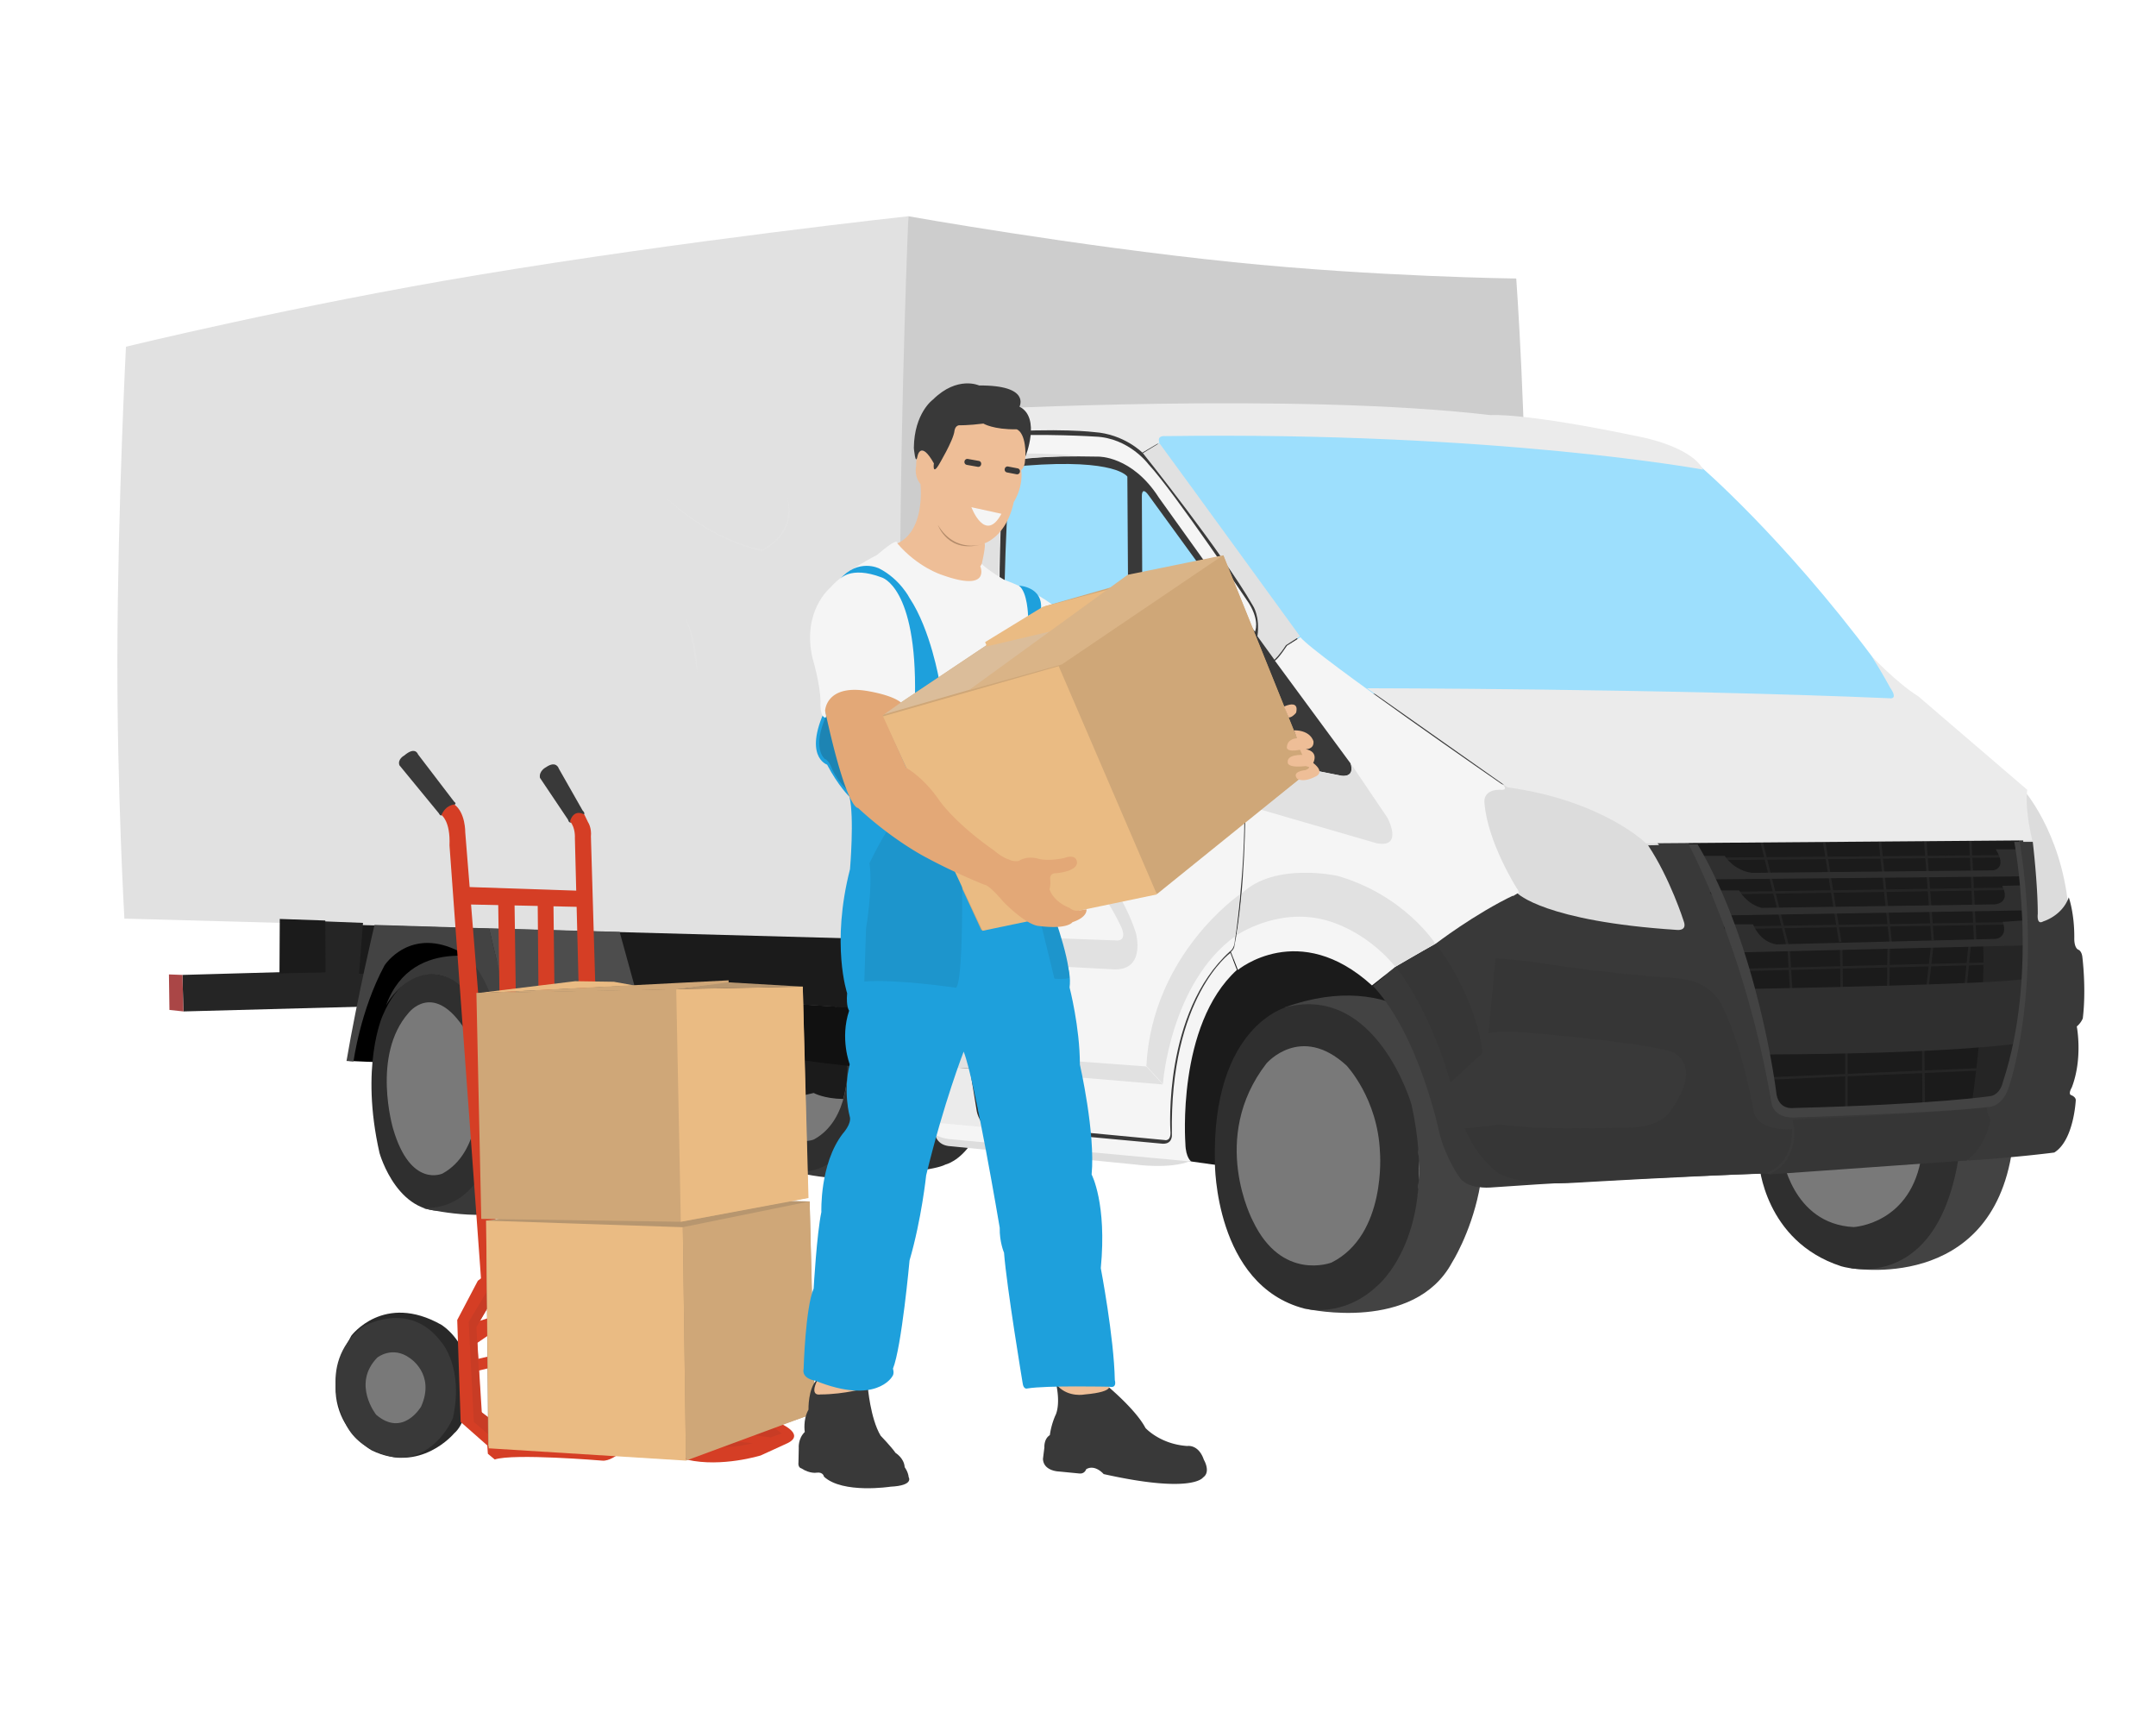 <svg xmlns="http://www.w3.org/2000/svg" width="500" height="400" viewBox="0 0 5000 4000">
  <defs>
    <style>
      .cls-1 {
        fill: #2f2f2f;
      }

      .cls-1, .cls-10, .cls-11, .cls-12, .cls-13, .cls-14, .cls-15, .cls-16, .cls-17, .cls-18, .cls-19, .cls-2, .cls-20, .cls-21, .cls-22, .cls-23, .cls-24, .cls-25, .cls-26, .cls-27, .cls-28, .cls-29, .cls-3, .cls-30, .cls-31, .cls-32, .cls-33, .cls-4, .cls-5, .cls-6, .cls-7, .cls-8, .cls-9 {
        fill-rule: evenodd;
      }

      .cls-2 {
        fill: #797979;
      }

      .cls-3 {
        fill: #393939;
      }

      .cls-4 {
        fill: #1b1b1b;
      }

      .cls-5 {
        fill: #e1e1e1;
      }

      .cls-6 {
        fill: #434343;
      }

      .cls-7 {
        fill: #cdcdcd;
      }

      .cls-8 {
        fill: #9ddffd;
      }

      .cls-9 {
        fill: #252525;
      }

      .cls-10 {
        fill: #dcdcdc;
      }

      .cls-11 {
        fill: #f5f5f5;
      }

      .cls-12 {
        fill: #111;
      }

      .cls-13 {
        fill: #ddd;
      }

      .cls-14 {
        fill: #ebebeb;
      }

      .cls-15 {
        fill: #363636;
      }

      .cls-17 {
        fill: #aa4646;
      }

      .cls-18 {
        fill: #4d4d4d;
      }

      .cls-19 {
        fill: #e3e3e3;
      }

      .cls-20 {
        fill: #292929;
      }

      .cls-21 {
        fill: #d53e25;
      }

      .cls-22 {
        fill: #c83c25;
      }

      .cls-23 {
        fill: #b7966f;
      }

      .cls-24 {
        fill: #eabb83;
      }

      .cls-25 {
        fill: #cfa778;
      }

      .cls-26 {
        fill: #eebe97;
      }

      .cls-27 {
        fill: #1ea0dc;
      }

      .cls-28 {
        fill: #1d84b3;
      }

      .cls-29 {
        fill: #dbbd9a;
      }

      .cls-30 {
        fill: #1d95cc;
      }

      .cls-31 {
        fill: #dab487;
      }

      .cls-32 {
        fill: #e3a877;
      }

      .cls-33 {
        fill: #b48c6b;
      }
    </style>
  </defs>
  <path id="Фигура_73_копия_3" data-name="Фигура 73 копия 3" class="cls-1" d="M1908.95,2721.18c-118.08,25.18-159.58-124.36-159.58-124.36-43.44-190.76,6.6-301.55,6.6-301.55,65.87-156.43,178.29-66.03,178.29-66.03,133.11,106.35,77.04,330.16,77.04,330.16C1993.46,2672.62,1908.95,2721.18,1908.95,2721.18Z"/>
  <path id="Фигура_74_копия_3" data-name="Фигура 74 копия 3" class="cls-2" d="M1932.06,2317.28c-66.95-96.86-118.86-28.61-118.86-28.61-81.9,93.3-34.11,254.23-34.11,254.23,38.46,132.47,108.95,99.05,108.95,99.05,84.04-46.3,77.04-169.49,77.04-169.49C1967.21,2379.87,1932.06,2317.28,1932.06,2317.28Z"/>
  <path id="Фигура_71_копия_3" data-name="Фигура 71 копия 3" class="cls-3" d="M2148.87,2405.33c42.49,256.77-111.16,318.06-111.16,318.06-75.81,24.04-193.69-5.51-193.69-5.51,160.88,5.29,167.28-215.7,167.28-215.7,0.97-229.61-99.05-285.04-99.05-285.04-92.03-49.41-148.57,55.02-148.57,55.02,59.09-162.75,247.62-95.75,247.62-95.75Z"/>
  <path id="Фигура_62_копия_2" data-name="Фигура 62 копия 2" class="cls-4" d="M2224.69,2164.39L832.6,2129.59l-2.32,129.93,1351.478,91.64Z"/>
  <path id="Фигура_84_копия_2" data-name="Фигура 84 копия 2" class="cls-5" d="M2106.61,501.43S1586.32,557.918,1106,638C682.681,708.578,292.111,803.953,292.111,803.953s-18.941,367.6-19.893,715.637c-0.857,313.2,16.264,610.53,16.264,610.53l1811.288,49.35Z"/>
  <path id="Фигура_47_копия_2" data-name="Фигура 47 копия 2" class="cls-6" d="M4666.63,2665.54c-48.67,334.76-374.7,274.94-374.7,274.94,231.49-56.98,244.78-274.94,244.78-274.94h129.92Z"/>
  <path id="Фигура_83_копия_2" data-name="Фигура 83 копия 2" class="cls-7" d="M3516.34,645.837S3193.24,642.033,2861,608c-370.53-37.956-754.39-106.57-754.39-106.57s-17.39,412.792-19.09,828.97c-1.72,422.79,12.25,849.07,12.25,849.07l1412.49-41.13s25.82-423.86,26.9-819.82C3540.11,971.455,3516.34,645.837,3516.34,645.837Z"/>
  <path id="Фигура_48_копия_2" data-name="Фигура 48 копия 2" class="cls-1" d="M4543.67,2674.82c-49.49,336.26-274.94,261.02-274.94,261.02-176.88-58.17-189.09-236.66-189.09-236.66Z"/>
  <path id="Фигура_49_копия_2" data-name="Фигура 49 копия 2" class="cls-2" d="M4456.66,2677.14c-22.55,161.45-157.77,168.21-157.77,168.21-143.64-7.12-165.89-165.89-165.89-165.89Z"/>
  <path id="Фигура_85_копия_2" data-name="Фигура 85 копия 2" class="cls-3" d="M2724.68,2672.5l-519.72-49.88-1.16-562.63-24.36-284.22,3.48-177.49,18.56-444.31,19.73-150.81,54.52-29,213.45,2.32h761.01l638.04,85.849,573.07,614.83,252.9,241.3,59.16,226.21-9.28,183.29-34.8,301.62-158.93,60.32-11.6,1.16H4456.66l-338.74,29.01-11.6,2.32-12.76-1.16-8.12-6.96-675.16,17.4-114.85-324.82L3200.3,2286.2h-15.08l-4.64-2.32-8.12-17.4-37.12-26.68-122.97-48.73h-83.52l-55.69,45.25-2.32,10.44-3.48,2.32-29,1.16-42.92,66.12-33.64,90.49Z"/>
  <path id="Фигура_72_копия_3" data-name="Фигура 72 копия 3" class="cls-3" d="M2010.2,2721.18c60.02,10.61,118.86-13.2,118.86-13.2l39.62-66.03,15.41-91.35,7.7-91.35-9.9-61.63-42.93-9.9-11,67.13-3.3,90.25-42.92,106.75Z"/>
  <path id="Фигура_86_копия_2" data-name="Фигура 86 копия 2" class="cls-4" d="M1955.55,2548.38c-45.69-.81-68.44-13.93-68.44-13.93-82.64,17.16-146.17,59.17-146.17,59.17-49.9,26.51-106.73,3.48-106.73,3.48-79.52-35.86-187.93-53.36-187.93-53.36l-34.8-110.21c0,9.35,150.81,5.8,150.81,5.8l117.16-68.44,265.66,55.68C1984.07,2449.81,1955.55,2548.38,1955.55,2548.38Z"/>
  <path id="Фигура_70_копия_3" data-name="Фигура 70 копия 3" class="cls-1" d="M2297.44,2377.81c22.35,294.63-104.55,322.46-104.55,322.46-24.76,13.49-121.06,20.91-121.06,20.91,142.89-91.04,91.35-316.95,91.35-316.95Z"/>
  <path id="Фигура_58_копия_2" data-name="Фигура 58 копия 2" class="cls-8" d="M2794.28,1709.65l-412.98-93.97-37.13-16.24-18.56-44.08,3.48-392.11,4.64-45.24,6.96-27.84,16.24-11.6,35.97-8.12,122.96-3.48,60.33,10.44,39.44,19.72,38.28,29,164.73,222.73,8.12,42.93,2.32,133.4-8.12,157.77Z"/>
  <path id="Фигура_57_копия_2" data-name="Фигура 57 копия 2" class="cls-3" d="M3137.66,1824.49l-851.49-207.65,5.8-288.86,5.8-243.61,18.56-37.12,194.89-10.45,95.13,12.77,69.6,66.12,467.51,633.4,26.68,61.48Zm-766.81-226.21c-35.04-2.46-38.28-63.81-38.28-63.81-11.06-128.5,6.96-409.5,6.96-409.5,1.23-40.58,38.29-45.24,38.29-45.24,211.5-16.6,236.65,25.52,236.65,25.52l3.48,555.67Zm293.5-448.95c-17.22-24.19-16.24,1.16-16.24,1.16l2.32,516.23,119.49,26.68c43.53,2.24,41.76-67.28,41.76-67.28l3.48-219.25c1.12-54.7-20.88-78.89-20.88-78.89Z"/>
  <path id="Фигура_56_копия_2" data-name="Фигура 56 копия 2" class="cls-8" d="M4345.29,1527.51c-211.78-283.77-402.54-446.62-402.54-446.62l-235.49-47.57-138.05-20.88L3283.83,990.4l-457.07-10.441-92.8,1.16-48.73,6.961-6.96,31.318,322.5,453.59,52.21,52.2,114.84,83.53h60.33l1154.27,18.56,30.16-6.96Z"/>
  <path id="Фигура_64_копия_2" data-name="Фигура 64 копия 2" class="cls-9" d="M841.882,2140.03l-88.165-3.48-1.16,114.85-329.46,9.28,2.321,84.68,476.788-12.76,1.16-75.4-70.764,1.16Z"/>
  <path id="Фигура_55_копия_2" data-name="Фигура 55 копия 2" class="cls-10" d="M3865.02,1982.26l-35.96-46.4-46.4-40.6-85.85-46.41-87-27.84-81.21-6.96-73.08,8.12-24.36,23.2-2.32,41.77,33.64,84.68,42.92,102.09,22.04,22.04,133.41,52.2,121.81,19.72,105.57,3.48,34.8-10.44-4.64-34.8-24.36-64.96Z"/>
  <path id="Фигура_53_копия_2" data-name="Фигура 53 копия 2" class="cls-4" d="M2746.72,2691.06l116,16.25,517.4-60.33-31.33-93.96-71.92-161.25-73.09-143.85-96.28-53.37-128.77-32.48-75.4,27.84-78.89,62.65-63.8,133.41-20.88,150.8Z"/>
  <path id="Фигура_46_копия_2" data-name="Фигура 46 копия 2" class="cls-4" d="M4614.43,2554.18l-345.7,19.72-114.85,5.8-33.64-10.44-10.44-34.81-15.08-100.92-34.8-138.05-54.53-165.89-76.56-164.73-11.6-5.8-2.32-10.44,765.64-8.12,2.32,12.76-4.64,16.24,6.96,34.8,8.12,132.25,1.16,89.33-3.48,91.64-15.08,88.17-24.36,109.04-17.4,31.33Z"/>
  <path id="Фигура_1_копия_2" data-name="Фигура 1 копия 2" class="cls-11" d="M3520.48,2071.59l-8.12,3.48c-93.14,44.21-183.29,113.68-183.29,113.68-27.9,15.03-91.64,52.21-91.64,52.21l-55.69,44.08c-169.14-153.95-310.9-35.96-310.9-35.96l-16.24-41.76c8.21-7.34,8.12-13.93,8.12-13.93,25.43-122.35,25.53-323.65,25.53-323.65l18.56-111.37,205.33,40.6c32.14,2.43,19.72-29,19.72-29l-175.17-237.82c8.94-5.84,27.84-34.8,27.84-34.8l31.32-19.72c34.07,42.12,470.99,343.38,470.99,343.38,9.01,10.02-2.32,10.44-2.32,10.44-48.9-2.86-41.76,31.32-41.76,31.32,6.81,89.32,74.24,196.06,74.24,196.06C3525.23,2068.91,3520.48,2071.59,3520.48,2071.59Z"/>
  <path id="Фигура_63_копия_2" data-name="Фигура 63 копия 2" class="cls-12" d="M2166.68,2350L875.525,2261.84l2.32,52.2,755.205,75.41c9.66,67.56,551.03,100.92,551.03,100.92Z"/>
  <path id="Фигура_5_копия_2" data-name="Фигура 5 копия 2" class="cls-13" d="M2760.64,2692.22c-47.48,19.65-127.61,8.12-127.61,8.12l-433.87-42.92c-30.26-4.42-31.32-31.32-31.32-31.32Z"/>
  <path id="Фигура_2_копия_2" data-name="Фигура 2 копия 2" class="cls-5" d="M2889.41,1867.41l303.93,88.17c62.23,11.04,24.37-59.16,24.37-59.16l-84.69-125.29c9.74,33.41-22.04,27.84-22.04,27.84l-204.17-40.6Z"/>
  <path id="Фигура_6_копия_2" data-name="Фигура 6 копия 2" class="cls-14" d="M2300.09,2619.14c-28.35-6.95-34.8-41.76-34.8-41.76l-16.24-99.77-103.25-6.96,6.96,133.41Z"/>
  <path id="Фигура_9_копия_2" data-name="Фигура 9 копия 2" class="cls-5" d="M2229.33,1902.22l-12.76-33.65-68.45,1.17,11.6,30.16Z"/>
  <path id="Фигура_10_копия_2" data-name="Фигура 10 копия 2" class="cls-14" d="M2216.57,1868.57c-10.37-418.84,48.72-836.41,48.72-836.41,4.2-31.72,30.16-29,30.16-29C2456.43,991.5,2537.9,1002,2537.9,1002c69.06,4.67,111.37,47.57,111.37,47.57l39.44-23.21c-6.44-17.86,13.92-15.08,13.92-15.08,770.78-10.73,1247.08,77.73,1247.08,77.73-26.96-53.21-142.69-75.41-142.69-75.41-276.98-58.225-350.34-51.04-350.34-51.04C3006.16,909.405,2258.33,949.8,2258.33,949.8c-72.9-1.175-66.13,75.4-66.13,75.4-56.44,470.26-44.08,844.54-44.08,844.54Z"/>
  <path id="Фигура_7_копия_2" data-name="Фигура 7 копия 2" class="cls-5" d="M2145.8,2471.81l9.28-37.12,105.57,6.96-11.6,35.96Z"/>
  <path id="Фигура_8_копия_2" data-name="Фигура 8 копия 2" class="cls-11" d="M2260.65,2441.65l-9.28-211.13,10.44-61.49c2.84-111-32.48-266.81-32.48-266.81a397.208,397.208,0,0,0-69.61-3.48l2.32,266.81-12.76,58.01,5.8,211.13Z"/>
  <path id="Фигура_3_копия_2" data-name="Фигура 3 копия 2" class="cls-5" d="M3329.07,2188.75c-32.4,17.37-92.8,53.37-92.8,53.37-74.25-90.19-164.73-109.05-164.73-109.05-110.12-28.9-204.18,35.96-204.18,35.96,6.48-33.88,12.77-97.44,12.77-97.44,75.73-73.25,221.57-40.61,221.57-40.61C3257.66,2075.83,3329.07,2188.75,3329.07,2188.75Z"/>
  <path id="Фигура_4_копия_2" data-name="Фигура 4 копия 2" class="cls-11" d="M2853.44,2209.64l15.08,39.44c-140.51,128.03-119.48,402.54-119.48,402.54,0.69,34.35,13.92,41.76,13.92,41.76l-563.8-52.2c-49.89-7.38-46.4-39.44-46.4-39.44l538.27,49.88c29.54,4.55,26.69-20.88,26.69-20.88C2712.04,2311.5,2853.44,2209.64,2853.44,2209.64Z"/>
  <path id="Фигура_11_копия_2" data-name="Фигура 11 копия 2" class="cls-5" d="M2688.71,1027.52c66.09,89.91,325.98,447.79,325.98,447.79l-32.48,20.88c-15.29,23.86-26.68,33.64-26.68,33.64l-39.44-54.52c6.5-46.14-10.44-70.76-10.44-70.76-69.21-121.26-255.22-353.82-255.22-353.82Z"/>
  <path id="Фигура_12_копия_2" data-name="Фигура 12 копия 2" class="cls-11" d="M2700.31,2643.5l-390.94-37.12c-35.6-.59-39.44-27.84-39.44-27.84l-16.24-99.77,11.6-32.48c1.78-55.19-8.12-214.61-8.12-214.61l10.44-63.81c4.15-110.96-33.64-264.49-33.64-264.49l-12.76-34.81c-12.46-335.47,47.56-830.61,47.56-830.61,1.59-27.74,26.68-26.68,26.68-26.68,128.85-6.69,244.78,1.16,244.78,1.16,77.82,2.87,122.96,63.81,122.96,63.81,61.06,65.92,233.18,322.5,233.18,322.5,26.22,42.61,13.92,66.12,13.92,66.12l-222.74-310.9c-62.28-97.31-140.36-95.12-140.36-95.12-129.24-2.73-174.02,5.8-174.02,5.8-44.09,9.14-46.4,59.16-46.4,59.16-13.44,150.24-8.12,403.7-8.12,403.7-3,82.92,41.76,88.17,41.76,88.17l544.08,141.53-18.56,110.2c1.8,157.42-22.05,313.22-22.05,313.22-1.24,20.06-11.6,25.53-11.6,25.53-155.27,141.22-138.04,415.3-138.04,415.3C2716.94,2648.62,2700.31,2643.5,2700.31,2643.5Z"/>
  <path id="Фигура_13_копия_2" data-name="Фигура 13 копия 2" class="cls-5" d="M2884.77,1866.25l-541.76-185.61c-79.8-24.28-74.24-105.56-74.24-105.56-10.92-197.44,22.04-454.75,22.04-454.75,5.37-72.25,85.84-68.44,85.84-68.44,40.03-1.47,127.61,4.64,127.61,4.64-51.25.97-105.56,4.64-105.56,4.64-63.46-.49-67.29,42.92-67.29,42.92-20.89,116.74-15.08,419.94-15.08,419.94-3.22,89.41,48.72,93.97,48.72,93.97l538.28,140.37Z"/>
  <path id="Фигура_14_копия_2" data-name="Фигура 14 копия 2" class="cls-5" d="M2266.45,2443.97l392.1,29,38.28,41.76-441.98-37.12Z"/>
  <path id="Фигура_50_копия_2" data-name="Фигура 50 копия 2" class="cls-6" d="M2978.73,2336.08c262.74-94.28,379.34,83.53,379.34,83.53,178.48,242.21,9.28,508.11,9.28,508.11-87.76,162.43-334.1,107.89-334.1,107.89,267.71-35.93,257.54-325.98,257.54-325.98C3276.88,2300.53,2978.73,2336.08,2978.73,2336.08Z"/>
  <path id="Фигура_51_копия_2" data-name="Фигура 51 копия 2" class="cls-1" d="M3025.13,3034.45c-208.6-54.47-207.65-337.59-207.65-337.59-8.11-318.7,167.05-361.94,167.05-361.94,208.61-50.99,288.86,226.22,288.86,226.22,67.22,303.63-80.05,421.1-80.05,421.1C3113.38,3057.57,3025.13,3034.45,3025.13,3034.45Z"/>
  <path id="Фигура_52_копия_2" data-name="Фигура 52 копия 2" class="cls-2" d="M3122.58,2470.65c-106.31-97.69-185.61-4.64-185.61-4.64-134.09,173.35-31.32,365.42-31.32,365.42,67.04,140.79,182.13,96.29,182.13,96.29,128.34-64.17,112.52-255.22,112.52-255.22C3195.52,2547.04,3122.58,2470.65,3122.58,2470.65Z"/>
  <path id="Фигура_41_копия_2" data-name="Фигура 41 копия 2" class="cls-9" d="M4577.89,2181.94l5.79-.29L4572.08,1945l-5.79.28Z"/>
  <path id="Фигура_54_копия_2" data-name="Фигура 54 копия 2" class="cls-10" d="M4796.56,2101.75c-17.03-174.85-105.57-272.62-105.57-272.62l-10.44,58.01,10.44,49.88,3.48,42.92,13.93,68.45v70.76l3.48,41.76,13.92,6.96Z"/>
  <path id="Фигура_43_копия_2" data-name="Фигура 43 копия 2" class="cls-9" d="M4381.85,2186.74l5.77-.61-25.52-240.14-5.77.62Z"/>
  <path id="Фигура_42_копия_2" data-name="Фигура 42 копия 2" class="cls-9" d="M4479.29,2180.85l5.78-.43-17.4-232.02-5.78.44Z"/>
  <path id="Фигура_44_копия_2" data-name="Фигура 44 копия 2" class="cls-9" d="M4264.71,2184.57l5.72-.92-38.28-238.97-5.73.92Z"/>
  <path id="Фигура_15_копия_2" data-name="Фигура 15 копия 2" class="cls-5" d="M2658.55,2471.81c13.44-259.04,216.94-397.9,216.94-397.9-3.09,46.66-11.61,97.44-11.61,97.44-150.42,110.23-167.05,342.22-167.05,342.22Z"/>
  <path id="Фигура_45_копия_2" data-name="Фигура 45 копия 2" class="cls-9" d="M4142.95,2194.1l5.62-1.41-63.8-254.06-5.62,1.42Z"/>
  <path id="Фигура_31_копия_2" data-name="Фигура 31 копия 2" class="cls-9" d="M4655.08,2144.09l-0.09-5.8-664.72,10.44,0.09,5.8Z"/>
  <path id="Фигура_30_копия_2" data-name="Фигура 30 копия 2" class="cls-9" d="M4648.12,2064.05l-0.09-5.8-687.92,10.44,0.08,5.8Z"/>
  <path id="Фигура_16_копия_2" data-name="Фигура 16 копия 2" class="cls-5" d="M2257.17,2230.52l328.3,17.4c72.49,0.61,48.72-84.69,48.72-84.69-44.84-139.46-161.25-229.69-161.25-229.69-118.36-83.2-251.73-64.97-251.73-64.97l11.6,33.65c108.12-1.23,204.17,48.72,204.17,48.72,105.66,65.74,164.73,201.85,164.73,201.85,12.46,33.08-15.08,27.84-15.08,27.84l-320.18-11.6Z"/>
  <path id="Фигура_32_копия_2" data-name="Фигура 32 копия 2" class="cls-9" d="M4628.43,2236.9l-0.15-5.8-587,15.08,0.15,5.8Z"/>
  <path id="Фигура_17_копия_2" data-name="Фигура 17 копия 2" class="cls-14" d="M3170.14,1595.96l325.98,229.69c221.07,30.7,321.34,129.93,321.34,129.93l895.58-6.96c-18.9-80.24-11.6-117.17-11.6-117.17l-252.9-216.93c-49.34-30.67-107.89-92.81-107.89-92.81,24.45,38.67,42.93,73.09,42.93,73.09,19.55,28.44-1.16,24.36-1.16,24.36C3852.69,1596.53,3170.14,1595.96,3170.14,1595.96Z"/>
  <path id="Фигура_33_копия_2" data-name="Фигура 33 копия 2" class="cls-9" d="M4609.92,2481.67l-0.26-5.8-506.95,22.05,0.26,5.79Z"/>
  <path id="Фигура_18_копия_2" data-name="Фигура 18 копия 2" class="cls-3" d="M3184.06,2286.2c108.13,115.38,154.29,342.22,154.29,342.22,15.6,59.25,45.25,99.77,45.25,99.77,17.67,30.14,71.92,25.52,71.92,25.52,290.07-20.79,627.6-32.48,627.6-32.48,25.44,0,33.64-13.92,33.64-13.92,47.26-36.35,39.44-92.81,39.44-92.81l-3.48-18.56c-52.35-.73-51.04-54.52-51.04-54.52-54.19-341.13-187.93-583.52-187.93-583.52l-91.65,2.32c51.18,76.77,82.37,175.17,82.37,175.17,9.59,24.79-16.24,20.88-16.24,20.88-306.3-19.99-368.91-84.68-368.91-84.68l-191.41,118.32-92.8,53.37Z"/>
  <path id="Фигура_19_копия_2" data-name="Фигура 19 копия 2" class="cls-15" d="M3330.23,2188.75c100.08,135.71,107.89,252.9,107.89,252.9l-74.25,68.44c-48.34-171.32-126.44-267.97-126.44-267.97Z"/>
  <path id="Фигура_28_копия_2" data-name="Фигура 28 копия 2" class="cls-9" d="M4599.35,2191.07c5.01,157.52-25.52,360.79-25.52,360.79l51.04-3.48,20.88-13.93,13.92-56.84,22.04-110.21,8.12-85.84,4.64-104.41Z"/>
  <path id="Фигура_29_копия_2" data-name="Фигура 29 копия 2" class="cls-9" d="M4643.46,1988.64l-0.05-5.8-663.56,5.8,0.05,5.8Z"/>
  <path id="Фигура_34_копия_2" data-name="Фигура 34 копия 2" class="cls-9" d="M4279.17,2566.94h5.8V2437.01h-5.8v129.93Z"/>
  <path id="Фигура_35_копия_2" data-name="Фигура 35 копия 2" class="cls-9" d="M4458.4,2561.16l5.8-.05-1.16-134.57-5.8.05Z"/>
  <path id="Фигура_36_копия_2" data-name="Фигура 36 копия 2" class="cls-9" d="M4150.99,2295.66l5.79-.35-5.8-96.29-5.79.35Z"/>
  <path id="Фигура_37_копия_2" data-name="Фигура 37 копия 2" class="cls-9" d="M4268.15,2294.35l5.8-.06-1.16-100.93-5.8.07Z"/>
  <path id="Фигура_38_копия_2" data-name="Фигура 38 копия 2" class="cls-9" d="M4376.04,2290.8l5.8,0.08,1.16-93.97-5.8-.07Z"/>
  <path id="Фигура_39_копия_2" data-name="Фигура 39 копия 2" class="cls-9" d="M4467.7,2284.71l5.76,0.66,10.44-91.65-5.76-.65Z"/>
  <path id="Фигура_40_копия_2" data-name="Фигура 40 копия 2" class="cls-9" d="M4555.86,2283.59l5.77,0.57,9.28-93.96-5.77-.57Z"/>
  <path id="Фигура_20_копия_2" data-name="Фигура 20 копия 2" class="cls-15" d="M3468.28,2222.4c59.21,2.77,117.17,12.76,117.17,12.76,163.21,25.06,307.42,33.64,307.42,33.64,76.94,7.28,98.6,59.16,98.6,59.16,49.19,94.15,76.57,254.06,76.57,254.06,16.96,44.1,88.16,35.96,88.16,35.96,1.07,88.6-63.8,103.25-63.8,103.25-182.76,6.16-430.39,20.88-430.39,20.88-142.84,9.59-187.93-22.04-187.93-22.04-57.17-44.75-76.56-103.25-76.56-103.25l82.36-9.28c96.21,14.58,296.98,6.96,296.98,6.96,75.07,0,96.29-37.12,96.29-37.12,81.87-113.58,2.32-139.21,2.32-139.21-83.3-23.66-351.51-45.24-351.51-45.24-35.16-3.57-71.92,2.32-71.92,2.32Z"/>
  <path id="Фигура_21_копия_2" data-name="Фигура 21 копия 2" class="cls-15" d="M4100.52,2723.55c69.25-27.17,60.32-106.73,60.32-106.73l-3.48-20.88c287.17-10.73,450.11-27.84,450.11-27.84l2.32,16.24c9.9,9.9,3.48,25.52,3.48,25.52-17.33,61.88-53.36,81.2-53.36,81.2Z"/>
  <path id="Фигура_24_копия_2" data-name="Фигура 24 копия 2" class="cls-1" d="M4693.31,2269.96c-52.08,12.65-638.03,23.2-638.03,23.2l40.6,151.97c419.62-1.49,575.39-24.36,575.39-24.36C4687.64,2373.15,4693.31,2269.96,4693.31,2269.96Z"/>
  <path id="Фигура_25_копия_2" data-name="Фигура 25 копия 2" class="cls-1" d="M4628.35,1969.5c27.91,44.37-5.8,48.72-5.8,48.72l-559.15,5.8c-42.23-5.01-63.81-39.44-63.81-39.44h-59.16l26.68,54.53,716.92-6.97-4.64-62.64h-51.04Z"/>
  <path id="Фигура_26_копия_2" data-name="Фигура 26 копия 2" class="cls-1" d="M4687.51,2053.03l-44.08,1.16c20.76,42.22-18.56,42.92-18.56,42.92l-539.43,8.12c-35.78-9.3-52.21-40.6-52.21-40.6h-52.2l22.04,58,691.4-11.6Z"/>
  <path id="Фигура_27_копия_2" data-name="Фигура 27 копия 2" class="cls-1" d="M4694.47,2134.23l-49.88,3.48c12.88,36.5-16.24,39.44-16.24,39.44l-508.11,12.76c-40.2-5.74-54.52-46.4-54.52-46.4h-52.21l18.57,64.97,663.55-16.25Z"/>
  <path id="Фигура_22_копия_2" data-name="Фигура 22 копия 2" class="cls-3" d="M4565.71,2691.06c121.33-8.16,198.37-18.56,198.37-18.56,45.7-28.29,49.88-121.8,49.88-121.8-0.54-8.16-11.6-11.6-11.6-11.6-5.98-3.81,2.32-17.41,2.32-17.41,26.12-68,11.6-141.52,11.6-141.52a50.039,50.039,0,0,0,13.92-18.57c8.53-69.94-1.16-143.84-1.16-143.84-1.88-12.25-8.12-15.09-8.12-15.09-11.3-3.76-10.44-26.68-10.44-26.68,0.68-57.92-12.76-95.12-12.76-95.12-15.49,43.11-59.16,55.68-59.16,55.68-16.17,9.43-12.76-17.4-12.76-17.4,0-69.38-11.6-167.05-11.6-167.05h-30.17c57.31,341.66-27.84,577.71-27.84,577.71-12.68,42.11-45.24,38.29-45.24,38.29l2.32,17.4c8.62,6.59,4.64,17.4,4.64,17.4C4613.85,2656.67,4565.71,2691.06,4565.71,2691.06Z"/>
  <path id="Фигура_23_копия_2" data-name="Фигура 23 копия 2" class="cls-6" d="M4671.27,1952.1h12.76c54.54,341.77-25.52,569.59-25.52,569.59-15.87,47.06-47.56,45.25-47.56,45.25-113.51,13.97-450.11,24.36-450.11,24.36-46.27,1.74-52.2-31.32-52.2-31.32-60.25-357.96-192.57-602.08-192.57-602.08h20.88c140.49,237.47,182.13,573.07,182.13,573.07,3.62,44.69,40.6,38.29,40.6,38.29,333.95-8.46,458.23-27.84,458.23-27.84,21.74-5.44,26.68-31.33,26.68-31.33C4729.73,2253.92,4671.27,1952.1,4671.27,1952.1Z"/>
  <path id="Фигура_69_копия_2" data-name="Фигура 69 копия 2" class="cls-16" d="M810.561,2460.21l394.419,17.4-33.64-118.33-35.96-128.76-49.88-48.73-55.69-19.72-104.4,12.76-45.243,37.13L850,2286.2Z"/>
  <path id="Фигура_60_копия_2" data-name="Фигура 60 копия 2" class="cls-9" d="M2786.16,1676l89.33-3.48-2.33,39.45-91.64,4.64Z"/>
  <path id="Фигура_61_копия_2" data-name="Фигура 61 копия 2" class="cls-9" d="M2867.36,1499.67l-78.88-3.48-3.48,49.89,104.41,4.64,1.16-26.69Z"/>
  <path id="Фигура_72_копия_3-2" data-name="Фигура 72 копия 3" class="cls-1" d="M1155.1,2804.75c63.27,11.18,125.29-13.92,125.29-13.92l41.76-69.6,16.24-96.29,8.12-96.29-10.44-64.96-45.24-10.44-11.6,70.76-3.48,95.13-45.24,112.53Z"/>
  <path id="Фигура_65_копия_2" data-name="Фигура 65 копия 2" class="cls-4" d="M754.379,2134.55L648.8,2130.9l-0.646,126.3,106.717-2.43Z"/>
  <path id="Фигура_59_копия_2" data-name="Фигура 59 копия 2" class="cls-1" d="M2796.6,1471.83c1.21-35.73-41.76-46.4-41.76-46.4-162.92-29.68-180.97,35.96-180.97,35.96l-4.64,245.94c3.63,51.47,56.84,59.16,56.84,59.16,86.61,17.56,128.77-8.12,128.77-8.12,32.7-16.96,35.96-58.01,35.96-58.01Z"/>
  <path id="Фигура_73_копия_3-2" data-name="Фигура 73 копия 3" class="cls-1" d="M1048.38,2804.75c-124.476,26.54-168.215-131.09-168.215-131.09-45.792-201.07,6.96-317.86,6.96-317.86,69.431-164.89,187.935-69.6,187.935-69.6,140.3,112.1,81.2,348.02,81.2,348.02C1137.46,2753.55,1048.38,2804.75,1048.38,2804.75Z"/>
  <path id="Фигура_74_копия_3-2" data-name="Фигура 74 копия 3" class="cls-2" d="M1072.74,2379.01c-70.57-102.1-125.291-30.17-125.291-30.17-86.337,98.35-35.962,267.98-35.962,267.98,40.541,139.64,114.843,104.41,114.843,104.41,88.59-48.8,81.21-178.65,81.21-178.65C1109.79,2444.98,1072.74,2379.01,1072.74,2379.01Z"/>
  <path id="Фигура_70_копия_3-2" data-name="Фигура 70 копия 3" class="cls-3" d="M1457.88,2442.81c23.56,310.57-110.21,339.9-110.21,339.9-26.1,14.22-127.6,22.04-127.6,22.04,150.61-95.97,96.28-334.1,96.28-334.1Z"/>
  <path id="Фигура_71_копия_3-2" data-name="Фигура 71 копия 3" class="cls-3" d="M1301.27,2471.81c44.79,270.66-117.17,335.26-117.17,335.26-79.92,25.35-204.169-5.8-204.169-5.8,169.579,5.57,176.329-227.37,176.329-227.37,1.02-242.02-104.4-300.46-104.4-300.46-97.018-52.08-156.614,58-156.614,58,62.292-171.56,261.014-100.92,261.014-100.92Z"/>
  <path id="Фигура_66_копия_2" data-name="Фигура 66 копия 2" class="cls-17" d="M423.1,2260.68l-31.322-1.16,1.16,82.36,32.483,3.48Z"/>
  <path id="Фигура_67_копия_2" data-name="Фигура 67 копия 2" class="cls-6" d="M1216.59,2499.65c-30.76.6-34.81-16.24-34.81-16.24-35.73-243.25-112.52-274.93-112.52-274.93-117.495-63.22-177.494,30.16-177.494,30.16-56.341,104.44-71.925,222.73-71.925,222.73l-16.241-1.16c24.735-145.67,64.964-315.54,64.964-315.54l265.656,8.12Z"/>
  <path id="Фигура_68_копия_2" data-name="Фигура 68 копия 2" class="cls-18" d="M1216.59,2499.65l310.89-10.44L1437,2160.91l-302.78-8.12Z"/>
  <path id="Фигура_27_копия_2-2" data-name="Фигура 27 копия 2" class="cls-19" d="M1617.15,1563.98c-1.53-93.98-26.37-127.53-26.37-127.53C1606.84,1475.42,1617.15,1563.98,1617.15,1563.98Z"/>
  <path id="Фигура_18_копия_2-2" data-name="Фигура 18 копия 2" class="cls-19" d="M1544.01,1153.35c123.7,110.32,225.39,120.72,225.39,120.72,85.18-50.35,53.58-127.52,53.58-127.52,36.3,91.07-56.99,131.77-56.99,131.77C1628.21,1245,1544.01,1153.35,1544.01,1153.35Z"/>
  <path id="Фигура_22_копия" data-name="Фигура 22 копия" class="cls-20" d="M1023.84,3072.15c-133.751-75.97-209.134,25.24-209.134,25.24-104.179,182.2,47.138,265.64,47.138,265.64,112.916,55.13,191.206-39.18,191.206-39.18,43.69-37.65,32.53-146.77,32.53-146.77C1078.86,3105.82,1023.84,3072.15,1023.84,3072.15Z"/>
  <path id="Фигура_23_копия" data-name="Фигура 23 копия" class="cls-3" d="M1023.84,3112.66c-75.949-102.19-185.233-34.53-185.233-34.53C730.4,3166.2,800.1,3297.95,800.1,3297.95c30.245,72.61,122.161,82.35,122.161,82.35,90.739,1.35,128.139-92.31,128.139-92.31C1075.94,3170.33,1023.84,3112.66,1023.84,3112.66Z"/>
  <path id="Фигура_24_копия" data-name="Фигура 24 копия" class="cls-2" d="M875.122,3147.86c-59.818,61.18-2.655,132.82-2.655,132.82,62.507,53.12,104.235-19.25,104.235-19.25,33.608-75.98-27.221-112.9-27.221-112.9C909.826,3120.29,875.122,3147.86,875.122,3147.86Z"/>
  <path id="Фигура_6_копия" data-name="Фигура 6 копия" class="cls-21" d="M1098.2,3067.5l49.13-15.93-2.66,36.52-39.83,27.23Z"/>
  <path id="Фигура_5_копия" data-name="Фигура 5 копия" class="cls-21" d="M1102.18,3152.51l59.76-13.95,2.65,26.57-58.42,13.95Z"/>
  <path id="Фигура_1_копия" data-name="Фигура 1 копия" class="cls-21" d="M1116.12,2963.9l-7.96,5.98-47.8,90.98,7.96,236.43,61.75,54.45,1.33,19.26,15.93,13.29c43.66-14.58,248.97,2.65,248.97,2.65,16.15,1.96,36.51-13.94,36.51-13.94l161.34,11.95c79.47,18.1,169.96-9.96,169.96-9.96l62.41-28.56c43.29-21.33-19.92-47.15-19.92-47.15L1712.99,3286l-347.9,12.62-217.1-.67-30.54-21.25-12.61-199.9,32.53-55.12,15.93-57.78h-37.18Z"/>
  <path id="Фигура_2_копия" data-name="Фигура 2 копия" class="cls-22" d="M1136.71,3329.83l-37.85-32.54-11.95-231.78,47.8-80.36,4.65,32.55-34.52,59.77,10.62,195.91,25.89,19.92Z"/>
  <path id="Фигура_3_копия" data-name="Фигура 3 копия" class="cls-22" d="M1787.35,3333.15l25.23-9.3-21.91-16.6-55.77,19.26Z"/>
  <path id="Фигура_13_копия" data-name="Фигура 13 копия" class="cls-3" d="M1026.5,1888.04c-4.86,7.42-8.63-1.99-8.63-1.99l-91.626-111.57c-4.858-14.32,11.287-22.58,11.287-22.58,25.826-22.25,31.868-2.66,31.868-2.66l83.651,109.58c7.16,5.12.67,7.31,0.67,7.31Z"/>
  <path id="Фигура_4_копия" data-name="Фигура 4 копия" class="cls-22" d="M1668.51,3352.41c20.98,9.23,77.01-5.98,77.01-5.98l-53.11-5.31Z"/>
  <path id="Фигура_7_копия" data-name="Фигура 7 копия" class="cls-21" d="M1151.31,2975.86l-35.19-2.66-73.69-1012.77c2.43-56.91-18.59-70.4-18.59-70.4,10.06-23.94,29.88-24.57,29.88-24.57,26.02,19.09,25.23,64.42,25.23,64.42l49.13,611.65,25.22,341.35Z"/>
  <path id="Фигура_8_копия" data-name="Фигура 8 копия" class="cls-21" d="M1155.3,2087.28l3.32,237.75,37.84-1.33-3.32-238.42Z"/>
  <path id="Фигура_12_копия" data-name="Фигура 12 копия" class="cls-3" d="M1324.6,1907.3c-5.85,1.33-7.31-6.64-7.31-6.64l-65.06-96.96c-2.92-16.2,13.94-24.57,13.94-24.57,24.16-16.73,29.88,3.32,29.88,3.32l55.1,96.96c7.7,7.7,1.99,9.96,1.99,9.96Z"/>
  <path id="Фигура_9_копия" data-name="Фигура 9 копия" class="cls-21" d="M1246.92,2088.6l1.99,227.79,37.18,2-2.66-231.11Z"/>
  <path id="Фигура_10_копия" data-name="Фигура 10 копия" class="cls-21" d="M1082.93,2056.73l274.2,9.29-0.67,37.19-272.87-5.97Z"/>
  <path id="Фигура_11_копия" data-name="Фигура 11 копия" class="cls-21" d="M1321.94,1904.64c12.98,14.5,11.29,38.52,11.29,38.52l9.29,367.26,38.51-9.96-10.62-360.62c2-20.73-6.64-33.2-6.64-33.2l-8.63-17.93C1328.84,1874.66,1321.94,1904.64,1321.94,1904.64Z"/>
  <path id="Фигура_14_копия" data-name="Фигура 14 копия" class="cls-23" d="M1127.41,2830.42l4.65,523.32,457.44,27.89,300.75-104.93-12.61-490.78-379.1-9.96Z"/>
  <path id="Фигура_15_копия" data-name="Фигура 15 копия" class="cls-24" d="M1127.41,2830.42l456.11,15.27,7.31,541.25-457.44-28.55Z"/>
  <path id="Фигура_16_копия" data-name="Фигура 16 копия" class="cls-25" d="M1590.83,3386.94l298.1-110.24-11.29-490.78-294.12,59.77Z"/>
  <path id="Фигура_17_копия" data-name="Фигура 17 копия" class="cls-25" d="M1104.84,2302.45l11.28,523.98,462.76,6.64,294.78-55.78-11.95-489.45Z"/>
  <path id="Фигура_18_копия" data-name="Фигура 18 копия" class="cls-24" d="M1568.25,2293.81l10.63,539.26,296.1-55.12-13.27-490.11Z"/>
  <path id="Фигура_19_копия" data-name="Фигура 19 копия" class="cls-24" d="M1105.5,2303.11l228.39-27.89,89.63,1.33,47.8,8.63Z"/>
  <path id="Фигура_20_копия" data-name="Фигура 20 копия" class="cls-25" d="M1104.84,2303.11l584.91-29.88v6.64l-122.16,14.61Z"/>
  <path id="Фигура_21_копия" data-name="Фигура 21 копия" class="cls-23" d="M1568.25,2293.81l293.46-5.97-171.96-9.96Z"/>
  <path id="Фигура_25_копия" data-name="Фигура 25 копия" class="cls-3" d="M1894.9,3199c-21.31,20.43-19.92,69.73-19.92,69.73-13.32,23.54-8.63,51.8-8.63,51.8-15.98,15.55-13.94,37.19-13.94,37.19l-0.66,32.54c-1.78,13.33,6.64,14.61,6.64,14.61,20.42,13.33,35.85,9.96,35.85,9.96,15.1-1.77,16.6,9.3,16.6,9.3,43.52,40.43,154.69,23.25,154.69,23.25,54.62-2.67,41.83-21.92,41.83-21.92-1.34-12.88-9.3-23.24-9.3-23.24-1.33-21.33-21.24-33.21-21.24-33.21-9.77-14.21-34.53-39.85-34.53-39.85-23.98-39.98-29.87-114.22-29.87-114.22Z"/>
  <path id="Фигура_26_копия" data-name="Фигура 26 копия" class="cls-26" d="M1895.57,3200.33c-19.09,38.92,6.63,33.2,6.63,33.2,59.47-.36,106.23-15.27,106.23-15.27Z"/>
  <path id="Фигура_27_копия" data-name="Фигура 27 копия" class="cls-3" d="M2449.94,3211.62c9.92,50.46-2.66,71.06-2.66,71.06a177.591,177.591,0,0,0-12.61,45.16c-14.23,9.05-12.62,28.55-12.62,28.55l-3.32,26.57c1.3,28.47,37.18,29.22,37.18,29.22l47.81,4.65c12.07,0.86,15.27-9.96,15.27-9.96,20.69-12.08,40.49,11.29,40.49,11.29,206.56,46.15,230.38,7.96,230.38,7.96,18.98-12.94,2-41.17,2-41.17-12.51-36.67-38.51-31.88-38.51-31.88-63.39-4.31-96.93-41.84-96.93-41.84-23.72-45.29-94.94-102.93-94.94-102.93Z"/>
  <path id="Фигура_28_копия" data-name="Фигура 28 копия" class="cls-26" d="M2453.26,3214.27c25.63,26.85,62.41,19.26,62.41,19.26,74.78-6.63,54.44-23.24,54.44-23.24l-48.47-11.96Z"/>
  <path id="Фигура_44_копия" data-name="Фигура 44 копия" class="cls-26" d="M2075.49,1262.45c72.45-26.7,59.09-140.13,59.09-140.13-15.43-18.97-9.96-41.17-9.96-41.17,0.21-51.5,21.24-33.21,21.24-33.21a45.911,45.911,0,0,1,21.25,37.85l14.6-42.5,13.95-40.51,22.57-31.212,23.24-9.962s50.06-2.783,54.44-.664,64.28,16.714,65.73,17.931,10.62,17.267,10.62,17.267l5.97,31.88a231.923,231.923,0,0,1-1.32,41.84,31.256,31.256,0,0,1-8.63,20.58c4.91,40.87-17.27,73.72-17.27,73.72-17.02,80.22-67.72,95.63-67.72,95.63,3.79,5.68-7.96,53.8-7.96,53.8l8.63,16.6-12.62,37.85-53.11,11.29-60.42-23.24s-47.04-47.91-49.13-48.48S2075.49,1262.45,2075.49,1262.45Z"/>
  <path id="Фигура_29_копия" data-name="Фигура 29 копия" class="cls-27" d="M1863.7,3173.76c-5.28,23.76,27.22,27.89,27.22,27.89,140.71,56.75,177.93-9.29,177.93-9.29,6.15-7.04,1.99-18.6,1.99-18.6,20.19-49.76,38.51-251.03,38.51-251.03,27.93-95.81,38.5-197.24,38.5-197.24,40.71-168.47,86.98-286.9,86.98-286.9,25.54,63.07,83.65,408.43,83.65,408.43-0.8,32.73,9.96,57.78,9.96,57.78,6.39,81.43,43.16,302.17,43.16,302.17,1.94,16.4,11.28,12.62,11.28,12.62,43.54-7.26,189.88-3.99,189.88-3.99,18.75,4.24,12.62-15.27,12.62-15.27-1.82-99.2-32.53-259.67-32.53-259.67,14.51-150-21.25-217.17-21.25-217.17,9.07-96.16-27.22-255.01-27.22-255.01,0-86.5-23.9-178.65-23.9-178.65,5.44-44.76-17.26-79.69-17.26-79.69-3.04-48.26-96.27-378.55-96.27-378.55l-225.73-75.71c50-8.51-221.09-123.52-221.09-123.52-61.71,121.33-1.99,140.79-1.99,140.79,25.53,48.96,51.78,74.38,51.78,74.38,11.71,46.83,1.33,168.02,1.33,168.02-44.68,174.54-6.64,287.56-6.64,287.56-2.67,31.52,4.65,40.51,4.65,40.51-21.75,64.78,1.33,124.19,1.33,124.19-15.95,64.78,0,120.87,0,120.87,5.31,16.92-15.94,39.85-15.94,39.85-54.12,70.09-49.79,181.96-49.79,181.96-10.63,49.79-17.93,177.32-17.93,177.32C1867.6,3034.22,1863.7,3173.76,1863.7,3173.76Z"/>
  <path id="Фигура_48_копия" data-name="Фигура 48 копия" class="cls-28" d="M1916.81,1658.26c-35.54,77.89-3.98,101.61-3.98,101.61,9.98,2.79,17.26,24.57,17.26,24.57,17.97,37.55,48.47,59.77,48.47,59.77l5.97-85.67-33.2-89.65Z"/>
  <path id="Фигура_30_копия" data-name="Фигура 30 копия" class="cls-11" d="M2114.66,1642.32c-179.73-96.93-199.84,8.63-199.84,8.63,4.14,19.95-4.65,11.29-4.65,11.29-9.03-6.39-7.3-34.53-7.3-34.53-0.38-41.57-18.59-101.61-18.59-101.61-24.82-108.64,40.5-162.71,40.5-162.71,32.89-38.48,108.88-76.37,108.88-76.37,51.9-44.89,47.14-27.23,47.14-27.23,47.3,55.59,102.91,73.05,102.91,73.05,115.98,41.91,89.63-19.92,89.63-19.92,1.99-1.71,3.32-5.31,3.32-5.31,18.23,17.39,51.78,36.52,51.78,36.52,117.94,45.38,137.43,83.68,137.43,83.68l-108.88,337.37Z"/>
  <path id="Фигура_41_копия" data-name="Фигура 41 копия" class="cls-27" d="M2121.96,1615.76c4.75-256.53-77.68-276.94-77.68-276.94-73.02-27.51-96.93,4.65-96.93,4.65,43.4-50.01,91.62-25.24,91.62-25.24,47.95,24.35,70.38,68.41,70.38,68.41,49.27,74.22,69.05,192.59,69.05,192.59Z"/>
  <path id="Фигура_31_копия" data-name="Фигура 31 копия" class="cls-25" d="M2045.61,1658.26l230.38,498.75,403.66-85.67,357.86-284.91L2837,1287.68,2422.72,1405.9Z"/>
  <path id="Фигура_40_копия" data-name="Фигура 40 копия" class="cls-27" d="M2362.96,1358.08c20.23,14.54,21.25,70.4,21.25,70.4l29.88-15.28C2419.46,1360.1,2362.96,1358.08,2362.96,1358.08Z"/>
  <path id="Фигура_32_копия" data-name="Фигура 32 копия" class="cls-25" d="M2455.25,1544.7l227.72,528.63,355.2-286.9L2837,1287.68Z"/>
  <path id="Фигура_34_копия" data-name="Фигура 34 копия" class="cls-29" d="M2287.94,1496.22L2046.28,1657.6l203.15-58.45,239.68-150.09Z"/>
  <path id="Фигура_42_копия" data-name="Фигура 42 копия" class="cls-30" d="M2074.82,1905.97c-16,7.69-58.42,95.64-58.42,95.64,8.32,56.33-7.97,151.41-7.97,151.41l-3.98,122.86c76.16-5.76,213.12,14.61,213.12,14.61,19.84-24.96,12.61-330.72,12.61-330.72Z"/>
  <path id="Фигура_35_копия" data-name="Фигура 35 копия" class="cls-24" d="M2284.62,1488.91l133.45-81.68,198.51-52.47-77.01,85.01-250.96,59.1Z"/>
  <path id="Фигура_36_копия" data-name="Фигура 36 копия" class="cls-31" d="M2615.25,1332.84l-368.47,267.64,215.77-59.77,373.79-253.03Z"/>
  <path id="Фигура_33_копия" data-name="Фигура 33 копия" class="cls-24" d="M2046.28,1661.58l232.37,496.76,404.32-84.35L2455.25,1544.7Z"/>
  <path id="Фигура_43_копия" data-name="Фигура 43 копия" class="cls-30" d="M2399.48,2081.96l45.81,187.28c21.12,2.56,34.52-1.33,34.52-1.33,0-54.41-45.81-173.33-45.81-173.33Z"/>
  <path id="Фигура_37_копия" data-name="Фигура 37 копия" class="cls-26" d="M2977.75,1638.34c38.57-16.65,27.89,14.61,27.89,14.61-10.59,12.48-17.26,10.62-17.26,10.62Z"/>
  <path id="Фигура_38_копия" data-name="Фигура 38 копия" class="cls-26" d="M3000.99,1693.46c39.7,0,45.15,25.9,45.15,25.9,1.51,18.53-17.93,17.93-17.93,17.93,31.76,6.05,17.26,31.88,17.26,31.88,28.74,22.31,5.98,31.21,5.98,31.21-30.25,15.89-43.16,5.31-43.16,5.31-13.99-17.4,19.26-19.92,19.26-19.92,17.77-7.19,0-9.3,0-9.3-43.87,4.92-41.17-8.63-41.17-8.63-2.26-19.29,33.86-17.27,33.86-17.27l-5.31-11.95c-32.89,6.43-30.54-5.98-30.54-5.98,1.14-20.43,23.24-20.59,23.24-20.59Z"/>
  <path id="Фигура_39_копия" data-name="Фигура 39 копия" class="cls-32" d="M1913.49,1648.3c50.66,233.37,76.35,225.13,76.35,225.13,82.99,77.01,158.01,114.89,158.01,114.89,65.19,35.43,134.78,63.09,134.78,63.09,12.95,1.38,43.82,39.19,43.82,39.19,56.36,56.67,81.66,56.45,81.66,56.45,68.37,8.94,79.01-8.64,79.01-8.64,36.42-12.14,32.53-29.88,32.53-29.88l-20.58,3.32a25.479,25.479,0,0,1-18.59-6.64c-38.98-15.02-46.48-43.17-46.48-43.17a61.215,61.215,0,0,0,1.33-24.57c0.32-14.38,14.61-12.62,14.61-12.62,56.86-6.39,47.14-28.56,47.14-28.56-4.16-16.93-29.22-6.64-29.22-6.64-38.65,7.99-58.42,1.99-58.42,1.99-29.07-8.62-46.48,4.65-46.48,4.65-14.05,2.56-23.23-3.32-23.23-3.32-15.34-4.15-35.85-21.91-35.85-21.91-92.97-65.35-126.81-116.89-126.81-116.89-34.68-50.77-75.03-73.71-75.03-73.71l-55.1-121.54,42.49-29.88c-24.28-19.81-85.65-27.89-85.65-27.89C1915.11,1589.56,1913.49,1648.3,1913.49,1648.3Z"/>
  <path id="Фигура_45_копия" data-name="Фигура 45 копия" class="cls-11" d="M2252.75,1176.11l69.72,15.28C2284.63,1261.32,2252.75,1176.11,2252.75,1176.11Z"/>
  <path id="Прямоугольник_скругл._углы_1_копия" data-name="Прямоугольник, скругл. углы 1 копия" class="cls-3" d="M2244.55,1064.22l25.49,4.54a6.64,6.64,0,0,1,5.37,7.71l-0.11.65a6.636,6.636,0,0,1-7.7,5.37l-25.5-4.54a6.653,6.653,0,0,1-5.37-7.71l0.12-.65A6.63,6.63,0,0,1,2244.55,1064.22Z"/>
  <path id="Прямоугольник_скругл._углы_2_копия" data-name="Прямоугольник, скругл. углы 2 копия" class="cls-3" d="M2337.94,1081.79l22.16,4.28a6.648,6.648,0,0,1,5.26,7.78l-0.13.65a6.636,6.636,0,0,1-7.78,5.26l-22.16-4.28a6.648,6.648,0,0,1-5.26-7.78l0.13-.65A6.636,6.636,0,0,1,2337.94,1081.79Z"/>
  <path id="Фигура_46_копия" data-name="Фигура 46 копия" class="cls-33" d="M2175.08,1217.29c40.83,68.21,105.56,43.83,105.56,43.83C2198.96,1286.61,2175.08,1217.29,2175.08,1217.29Z"/>
  <path id="Фигура_47_копия" data-name="Фигура 47 копия" class="cls-3" d="M2213.58,998.8c-2.22,22.2-37.18,80.354-37.18,80.354-14.64,23.09-10.62-4.65-10.62-4.65-30.62-54.83-37.84-17.26-37.84-17.26-4.89,25.31-8.63-18.6-8.63-18.6,0.88-81.246,44.48-112.232,44.48-112.232,56.81-55.942,106.89-32.541,106.89-32.541,120.28-.888,93.61,49.144,93.61,49.144,50.16,25.307,13.94,115.559,13.94,115.559,0.89-58.17-20.58-63.094-20.58-63.094-54.15.888-77.01-13.282-77.01-13.282-34.62,4.439-57.1,3.984-57.1,3.984C2214.66,987.954,2213.58,998.8,2213.58,998.8Z"/>
</svg>
